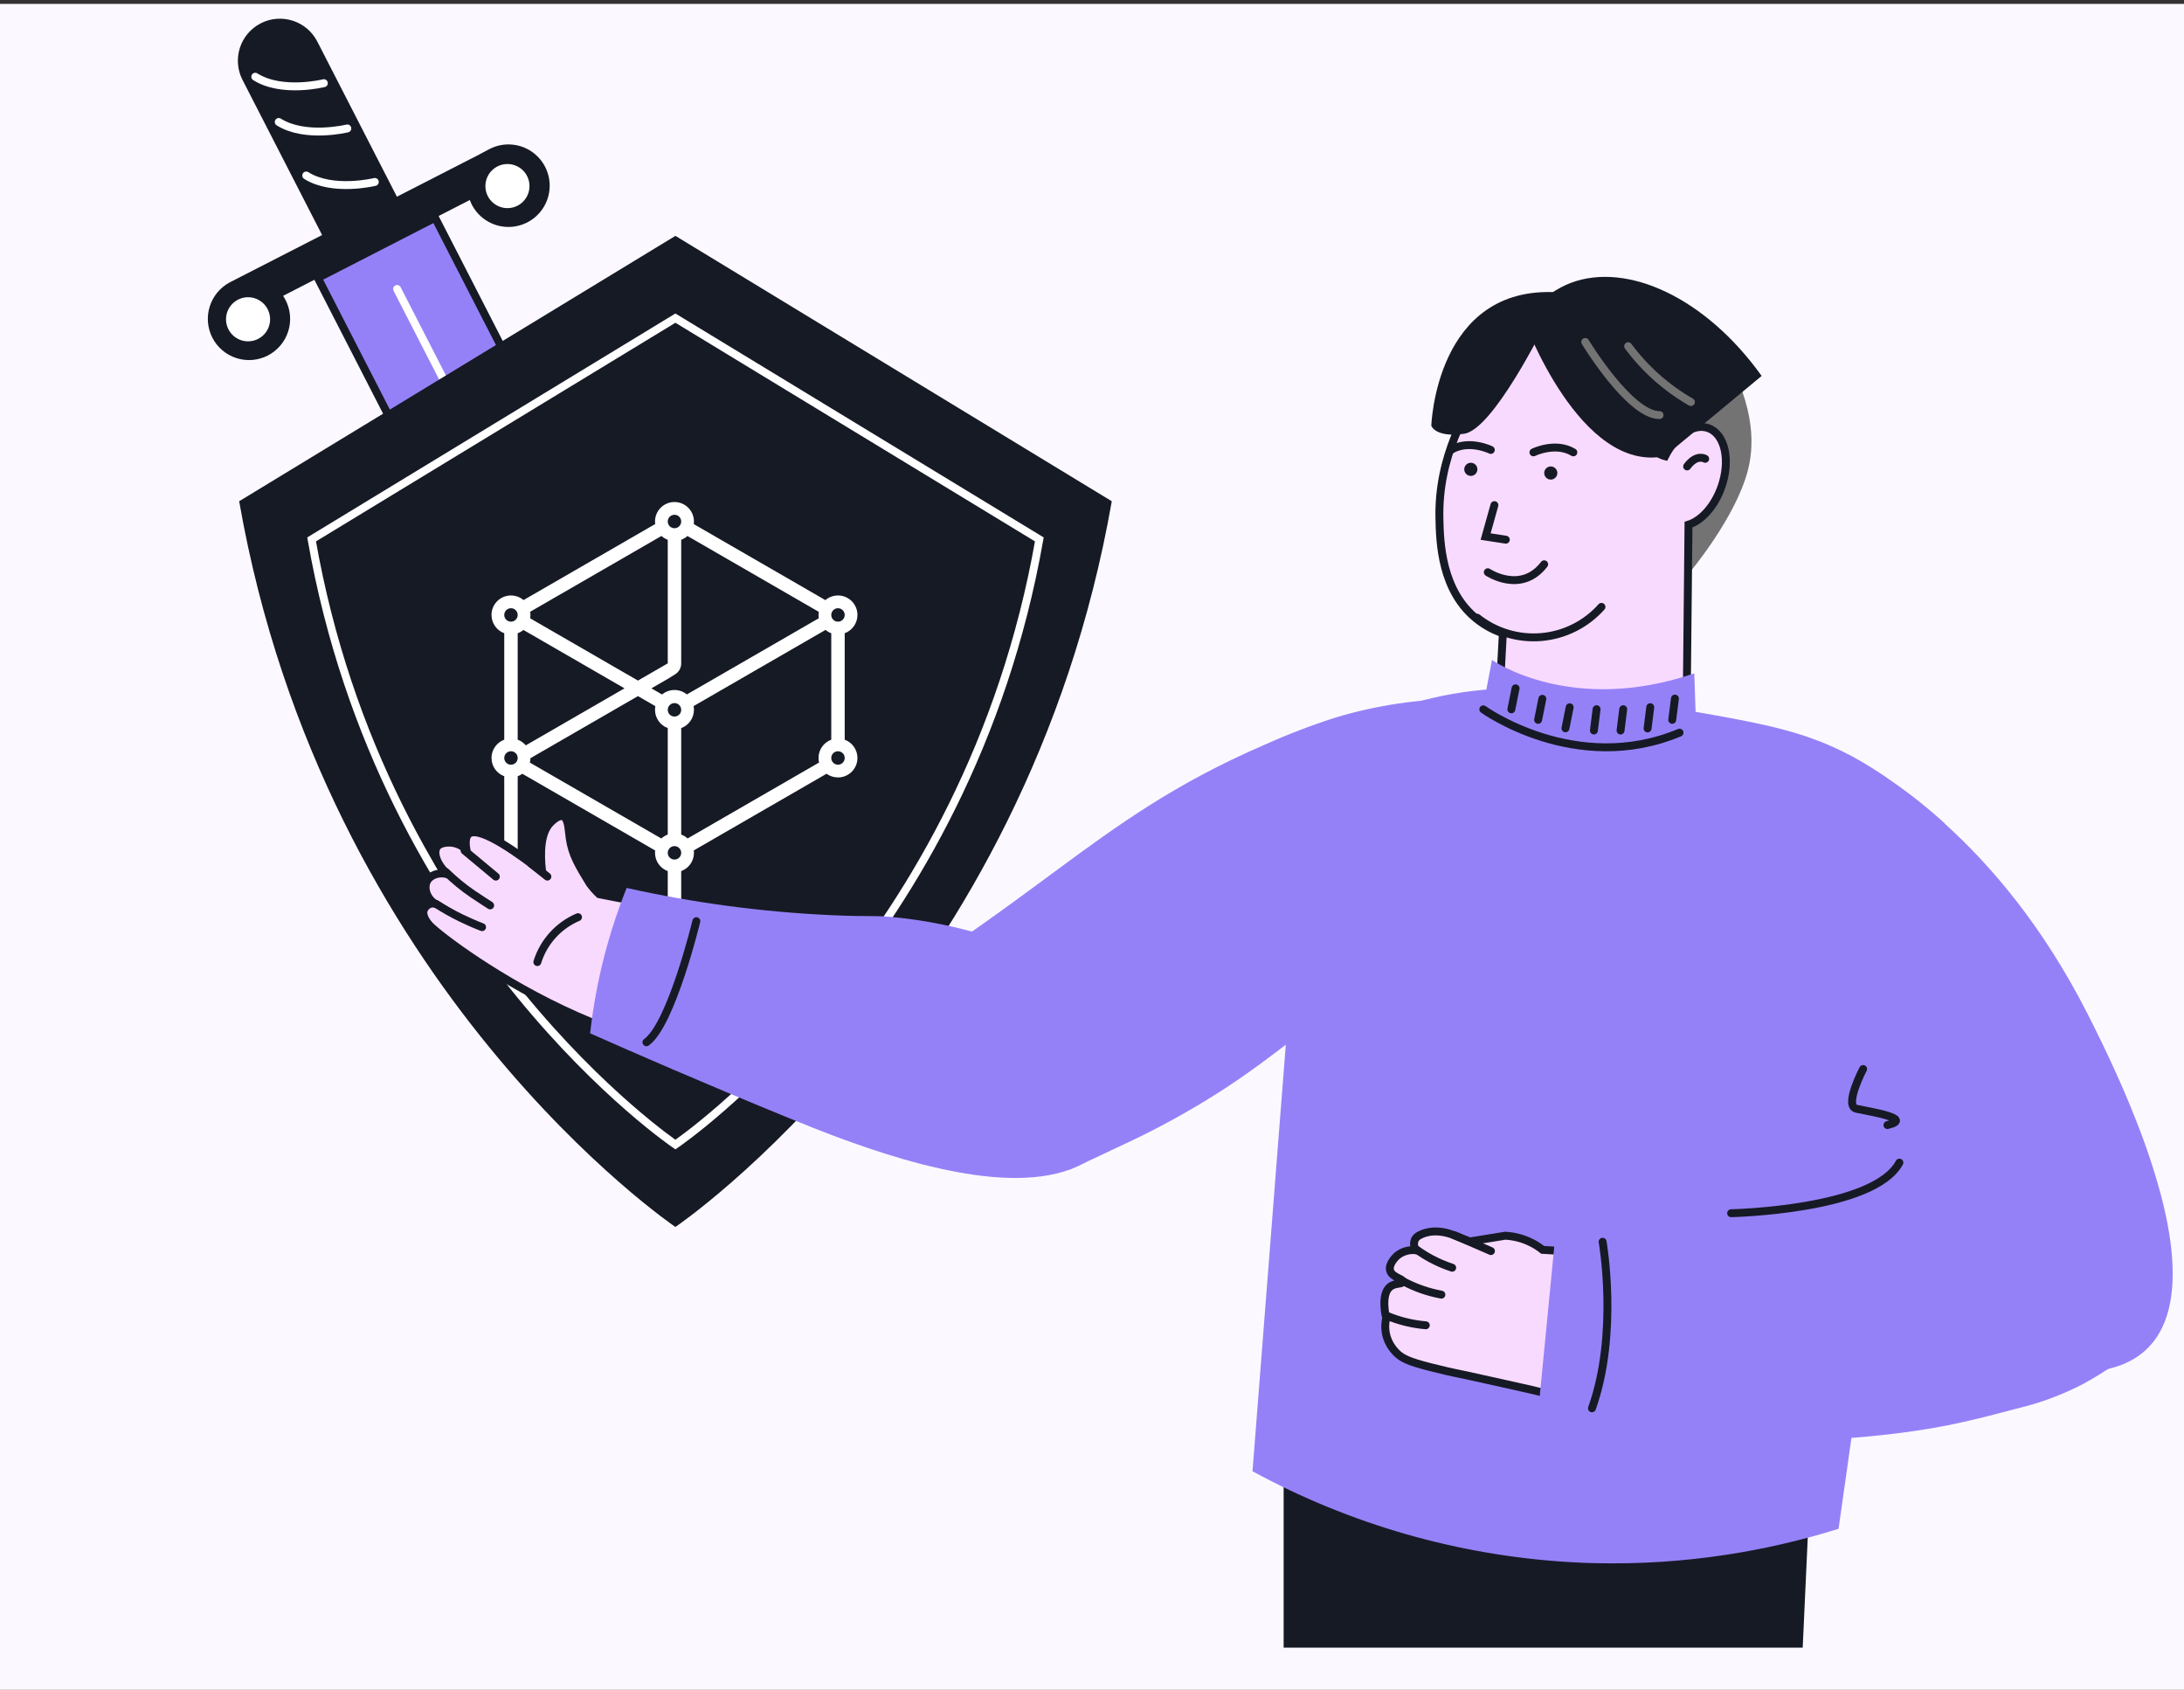 <?xml version="1.0" encoding="UTF-8"?> <svg xmlns="http://www.w3.org/2000/svg" width="552" height="427" viewBox="0 0 552 427" fill="none"><rect x="0" y="0" width="552" height="427" fill="#333333" stroke="none"/><g clip-path="url(#clip0_1438_4320)"><rect width="552" height="426" transform="translate(0 0.979)" fill="#FBF9FF"></rect><path d="M61.294 20.195C58.616 14.976 60.675 8.574 65.894 5.895C71.113 3.216 77.515 5.276 80.194 10.495L104.952 58.729C107.63 63.949 105.571 70.351 100.352 73.03C95.133 75.708 88.731 73.649 86.052 68.43L61.294 20.195Z" fill="#161A25"></path><path d="M80.344 70.23L109.969 55.024L195.921 222.484L166.296 237.69L80.344 70.23Z" fill="#9581F7" stroke="#161A25" stroke-width="2" stroke-miterlimit="10"></path><path d="M53.675 85.336C54.936 87.791 57.121 89.643 59.748 90.486C62.376 91.329 65.231 91.094 67.685 89.833C70.139 88.571 71.992 86.386 72.835 83.759C73.678 81.131 73.443 78.276 72.181 75.822L71.562 74.747L118.742 50.538L119.231 51.679C120.172 53.513 121.636 55.027 123.437 56.029C125.239 57.032 127.297 57.477 129.351 57.311C131.406 57.144 133.365 56.371 134.981 55.091C136.597 53.811 137.798 52.081 138.43 50.119C139.063 48.157 139.1 46.051 138.536 44.068C137.973 42.085 136.834 40.314 135.264 38.978C133.694 37.642 131.763 36.801 129.715 36.562C127.668 36.323 125.595 36.697 123.76 37.636L120.501 39.362L59.637 70.544L58.171 71.293C55.719 72.566 53.87 74.757 53.027 77.388C52.185 80.019 52.417 82.876 53.675 85.336Z" fill="#161A25"></path><path d="M128.256 52.59C125.179 52.59 122.685 50.096 122.685 47.019C122.685 43.942 125.179 41.447 128.256 41.447C131.334 41.447 133.828 43.942 133.828 47.019C133.828 50.096 131.334 52.59 128.256 52.59Z" fill="white"></path><path d="M62.698 86.247C59.621 86.247 57.126 83.753 57.126 80.676C57.126 77.599 59.621 75.104 62.698 75.104C65.775 75.104 68.269 77.599 68.269 80.676C68.269 83.753 65.775 86.247 62.698 86.247Z" fill="white"></path><path d="M81.852 21.017C81.852 21.017 71.262 23.657 64.518 19.388" stroke="white" stroke-width="2" stroke-miterlimit="10" stroke-linecap="round"></path><path d="M87.785 32.453C87.785 32.453 77.196 35.059 70.451 30.823" stroke="white" stroke-width="2" stroke-miterlimit="10" stroke-linecap="round"></path><path d="M94.731 45.976C94.731 45.976 84.141 48.583 77.397 44.347" stroke="white" stroke-width="2" stroke-miterlimit="10" stroke-linecap="round"></path><path d="M100.367 73.019L164.457 197.876" stroke="white" stroke-width="2" stroke-miterlimit="10" stroke-linecap="round"></path><path d="M60.448 126.652C82.05 250.075 170.708 310.027 170.708 310.027C170.708 310.027 259.365 250.075 281 126.652L170.708 59.597L60.448 126.652Z" fill="#161A25"></path><path d="M78.758 136.296C96.777 239.224 170.707 289.206 170.707 289.206C170.707 289.206 244.637 239.224 262.688 136.296L170.707 80.384L78.758 136.296Z" stroke="white" stroke-width="2" stroke-miterlimit="10"></path><path fill-rule="evenodd" clip-rule="evenodd" d="M175.392 131.769C175.392 129.052 173.189 126.85 170.472 126.85C167.755 126.85 165.553 129.052 165.553 131.769C165.553 131.988 165.567 132.204 165.595 132.416L132.321 151.626C131.465 150.901 130.356 150.464 129.146 150.464C126.429 150.464 124.227 152.667 124.227 155.384C124.227 157.504 125.567 159.311 127.447 160.003V186.904C125.567 187.596 124.227 189.402 124.227 191.522C124.227 193.642 125.567 195.449 127.447 196.14V217.194C127.447 218.133 128.208 218.894 129.146 218.894C130.085 218.894 130.846 218.133 130.846 217.194V196.14C131.268 195.985 131.662 195.774 132.02 195.516L165.589 214.896C165.565 215.092 165.553 215.292 165.553 215.495C165.553 217.615 166.893 219.421 168.773 220.113V241.078C168.773 242.016 169.534 242.777 170.472 242.777C171.411 242.777 172.172 242.016 172.172 241.078V220.113C174.052 219.421 175.392 217.615 175.392 215.495C175.392 215.287 175.379 215.082 175.354 214.881L208.912 195.507C209.723 196.095 210.72 196.442 211.798 196.442C214.515 196.442 216.718 194.239 216.718 191.522C216.718 189.402 215.378 187.596 213.498 186.904V160.003C215.378 159.311 216.718 157.504 216.718 155.384C216.718 152.667 214.515 150.464 211.798 150.464C210.583 150.464 209.47 150.905 208.612 151.636L175.348 132.431C175.377 132.215 175.392 131.994 175.392 131.769ZM172.172 179.357C172.172 180.296 171.411 181.056 170.472 181.056C169.534 181.056 168.773 180.296 168.773 179.357C168.773 178.418 169.534 177.657 170.472 177.657C171.411 177.657 172.172 178.418 172.172 179.357ZM172.172 131.769C172.172 132.708 171.411 133.469 170.472 133.469C169.534 133.469 168.773 132.708 168.773 131.769C168.773 130.831 169.534 130.07 170.472 130.07C171.411 130.07 172.172 130.831 172.172 131.769ZM172.172 215.495C172.172 216.433 171.411 217.194 170.472 217.194C169.534 217.194 168.773 216.433 168.773 215.495C168.773 214.556 169.534 213.795 170.472 213.795C171.411 213.795 172.172 214.556 172.172 215.495ZM130.846 155.384C130.846 156.323 130.085 157.084 129.146 157.084C128.208 157.084 127.447 156.323 127.447 155.384C127.447 154.446 128.208 153.685 129.146 153.685C130.085 153.685 130.846 154.446 130.846 155.384ZM130.846 191.522C130.846 192.461 130.085 193.222 129.146 193.222C128.208 193.222 127.447 192.461 127.447 191.522C127.447 190.584 128.208 189.823 129.146 189.823C130.085 189.823 130.846 190.584 130.846 191.522ZM213.498 155.384C213.498 156.323 212.737 157.084 211.798 157.084C210.86 157.084 210.099 156.323 210.099 155.384C210.099 154.446 210.86 153.685 211.798 153.685C212.737 153.685 213.498 154.446 213.498 155.384ZM213.498 191.522C213.498 192.461 212.737 193.222 211.798 193.222C210.86 193.222 210.099 192.461 210.099 191.522C210.099 190.584 210.86 189.823 211.798 189.823C212.737 189.823 213.498 190.584 213.498 191.522ZM134.001 154.581C134.044 154.843 134.066 155.111 134.066 155.384C134.066 155.674 134.041 155.958 133.993 156.234L161.242 171.966L168.773 167.618V136.388C168.18 136.169 167.641 135.84 167.18 135.425L134.001 154.581ZM132.285 159.173C131.86 159.526 131.374 159.808 130.846 160.003V186.904C131.647 187.199 132.35 187.696 132.893 188.333L157.842 173.928L132.285 159.173ZM175.302 178.415C175.361 178.72 175.392 179.035 175.392 179.357C175.392 181.477 174.052 183.283 172.172 183.975V210.877C172.775 211.099 173.323 211.435 173.788 211.86L207.015 192.677C206.926 192.307 206.879 191.92 206.879 191.522C206.879 189.402 208.219 187.596 210.099 186.904V160.003C209.566 159.806 209.076 159.52 208.648 159.163L175.302 178.415ZM165.553 179.357C165.553 179.04 165.583 178.73 165.64 178.43L161.242 175.891L134.066 191.581C134.061 191.963 134.013 192.335 133.926 192.691L167.146 211.87C167.614 211.441 168.165 211.1 168.773 210.877V183.975C166.893 183.283 165.553 181.477 165.553 179.357ZM164.641 173.928L168.773 171.543L170.651 170.375C170.744 170.317 170.834 170.255 170.92 170.188C171.681 169.599 172.172 168.676 172.172 167.639V136.388C172.76 136.171 173.295 135.845 173.754 135.435L206.941 154.596C206.9 154.853 206.879 155.116 206.879 155.384C206.879 155.669 206.903 155.948 206.949 156.219L173.603 175.472C172.753 174.769 171.662 174.348 170.473 174.348C169.279 174.348 168.183 174.774 167.331 175.482L164.641 173.928Z" fill="white"></path><path d="M457.583 373.744L455.629 416.322H324.434V375.14L457.583 373.744Z" fill="#161A25"></path><path d="M434.284 86.411C443.34 101.2 443.56 111.589 441.852 118.518C438.904 130.541 427.118 144.582 427.109 144.582L404.77 140.994L412.538 91.806L434.284 86.411Z" fill="#737373"></path><path d="M363.808 130.852C363.927 136.786 364.191 149.475 373.567 156.651C375.462 158.11 377.584 159.248 379.848 160.02L377.904 196.043C384.248 202.395 392.793 206.064 401.768 206.288C410.743 206.512 419.461 203.276 426.115 197.248L426.763 132.577C430.05 131.546 433.336 127.958 435.071 123.065C437.453 116.318 435.984 109.663 431.748 108.175C428.096 106.869 423.531 110.001 420.838 115.286C411.353 112.876 395.806 75.748 395.806 75.748C390.164 79.984 363.169 101.09 363.808 130.852Z" fill="#F9DAFF" stroke="#161A25" stroke-width="2" stroke-miterlimit="10" stroke-linecap="round"></path><path d="M430.979 115.934C430.979 115.934 428.852 114.583 426.414 117.861L430.979 115.934Z" fill="white"></path><path d="M430.979 115.934C430.979 115.934 428.852 114.583 426.414 117.861" stroke="#161A25" stroke-width="2" stroke-miterlimit="10" stroke-linecap="round"></path><path d="M404.769 153.346C400.874 157.729 395.449 160.455 389.607 160.965C383.765 161.474 377.95 159.728 373.355 156.085" stroke="#161A25" stroke-width="2" stroke-miterlimit="10" stroke-linecap="round"></path><path d="M391.954 121.184C392.872 121.184 393.616 120.44 393.616 119.523C393.616 118.605 392.872 117.861 391.954 117.861C391.037 117.861 390.293 118.605 390.293 119.523C390.293 120.44 391.037 121.184 391.954 121.184Z" fill="#161A25"></path><path d="M371.747 120.253C372.665 120.253 373.409 119.509 373.409 118.591C373.409 117.674 372.665 116.93 371.747 116.93C370.83 116.93 370.086 117.674 370.086 118.591C370.086 119.509 370.83 120.253 371.747 120.253Z" fill="#161A25"></path><path d="M387.57 114.3C387.57 114.3 393.121 111.562 397.658 114.3" stroke="#161A25" stroke-width="2" stroke-miterlimit="10" stroke-linecap="round"></path><path d="M376.799 113.689C376.799 113.689 371.248 110.95 366.711 113.689" stroke="#161A25" stroke-width="2" stroke-miterlimit="10" stroke-linecap="round"></path><path d="M376.035 144.591C376.035 144.591 384.452 150.215 390.286 142.583" stroke="#161A25" stroke-width="2" stroke-miterlimit="10" stroke-linecap="round"></path><path d="M377.707 127.638L375.488 135.581L380.592 136.366" stroke="#161A25" stroke-width="2" stroke-miterlimit="10" stroke-linecap="round"></path><path d="M385.199 80.924C385.199 80.924 399.34 119.705 420.803 115.259L445.251 94.992C431.11 75.209 411.263 66.098 397.003 71.484C394.064 72.607 389.517 75.054 385.199 80.924Z" fill="#161A25"></path><path d="M390.281 82.339C390.281 82.339 377.382 108.54 370.078 109.599C362.775 110.658 361.762 107.581 361.762 107.581C361.762 107.581 362.848 72.041 393.604 73.858L390.281 82.339Z" fill="#161A25"></path><path d="M491.446 208.003L472.046 334.47C469.612 351.742 467.159 369.018 464.688 386.296C455.386 389.204 445.876 391.401 436.241 392.869C425.335 394.529 414.305 395.235 403.276 394.978C401.121 394.936 398.933 394.847 396.712 394.713C368.634 393.044 341.269 385.205 316.566 371.753C321.295 311.227 326.021 250.703 330.744 190.183C337.428 185.588 344.687 181.893 352.335 179.191C365.315 174.652 379.133 173.019 392.814 174.407C392.814 174.407 407.42 182.751 422.63 178.972C424.738 179.264 428.025 179.748 432.023 180.469C446.092 183.007 456.618 184.988 467.828 190.968C471.6 193.018 475.237 195.305 478.719 197.815C483.175 200.935 487.426 204.338 491.446 208.003Z" fill="#9581F7"></path><path d="M530.152 346.374C511.109 348.903 483.328 338.961 472.045 334.506C468.868 333.237 467.005 332.406 467.005 332.406L454.727 186.248L467.827 190.995C476.321 195.761 484.245 201.479 491.444 208.039C503.449 218.857 516.54 234.358 527.66 256.241C532.657 266.064 536.746 275.057 539.93 283.218C542.363 289.329 544.445 295.575 546.165 301.924C553.486 329.731 547.005 344.128 530.152 346.374Z" fill="#9581F7"></path><path d="M470.898 270.118C470.898 270.118 465.986 279.439 469.209 280.16C472.432 280.881 483.962 282.625 477.042 284.277" stroke="#161A25" stroke-width="2" stroke-miterlimit="10" stroke-linecap="round"></path><path d="M377.1 166.748C377.1 166.748 396.938 180.843 428.224 170.144L429.255 200.635C429.255 200.635 408.715 226.051 381.966 212.138L369.852 204.652L377.1 166.748Z" fill="#9581F7"></path><path d="M374.898 179.237C374.898 179.237 398.26 196.089 424.497 185.125" stroke="#161A25" stroke-width="2" stroke-miterlimit="10" stroke-linecap="round"></path><path d="M383.056 173.923L381.988 179.237" stroke="#161A25" stroke-width="2" stroke-miterlimit="10" stroke-linecap="round"></path><path d="M389.822 176.58L388.754 181.893" stroke="#161A25" stroke-width="2" stroke-miterlimit="10" stroke-linecap="round"></path><path d="M396.732 178.716L395.664 184.029" stroke="#161A25" stroke-width="2" stroke-miterlimit="10" stroke-linecap="round"></path><path d="M403.531 179.2L402.855 184.586" stroke="#161A25" stroke-width="2" stroke-miterlimit="10" stroke-linecap="round"></path><path d="M410.265 179.2L409.59 184.586" stroke="#161A25" stroke-width="2" stroke-miterlimit="10" stroke-linecap="round"></path><path d="M417.097 178.689L416.422 184.066" stroke="#161A25" stroke-width="2" stroke-miterlimit="10" stroke-linecap="round"></path><path d="M423.333 176.516L422.648 181.893" stroke="#161A25" stroke-width="2" stroke-miterlimit="10" stroke-linecap="round"></path><path d="M396.897 319.242C397.81 319.118 398.739 319.267 399.568 319.67C400.396 320.073 401.086 320.713 401.551 321.508C402.017 322.303 402.236 323.218 402.183 324.137C402.129 325.057 401.804 325.94 401.249 326.675C400.694 327.41 399.934 327.965 399.064 328.269C398.195 328.572 397.255 328.612 396.363 328.382C395.471 328.153 394.667 327.664 394.052 326.978C393.437 326.292 393.039 325.44 392.908 324.528C392.819 323.919 392.852 323.297 393.005 322.701C393.158 322.104 393.428 321.544 393.799 321.052C394.17 320.56 394.635 320.147 395.167 319.837C395.699 319.526 396.287 319.324 396.897 319.242Z" fill="white"></path><path d="M349.993 331.037C350.066 331.704 350.195 332.363 350.377 333.009C349.989 334.624 350.039 336.313 350.523 337.902C350.972 339.291 351.727 340.56 352.732 341.618C354.311 343.289 356.146 344.064 361.469 345.434C363.879 346.055 366.946 346.785 370.47 347.479C373.127 348.081 376.377 348.793 380.247 349.642C400.003 353.906 404.458 356.289 421.201 358.872C423.611 359.246 425.647 359.529 427.062 359.721L432.092 316.376C421.457 317.015 411.561 317.024 402.541 316.668C397.127 316.239 392.727 315.965 389.897 315.81C389.011 315.098 388.05 314.486 387.03 313.984C384.977 312.947 382.728 312.353 380.43 312.24C377.436 312.724 374.45 313.199 371.465 313.692L370.178 313.189L367.54 312.131C362.208 309.985 358.903 312.067 358.903 312.067C358.387 312.27 357.954 312.64 357.671 313.116C357.446 313.562 357.354 314.063 357.404 314.559C357.454 315.056 357.645 315.527 357.954 315.919C357.097 315.808 356.226 315.873 355.394 316.108C354.563 316.343 353.787 316.745 353.115 317.289C352.951 317.435 350.851 319.333 351.353 321.059C351.856 322.784 354.704 323.113 354.585 323.862C354.467 324.61 352.531 324.017 351.171 325.295C349.573 326.792 349.875 329.823 349.993 331.037Z" fill="#F9DAFF" stroke="#161A25" stroke-width="2" stroke-miterlimit="10" stroke-linecap="round"></path><path d="M358.102 315.791C359.223 316.604 360.397 317.342 361.616 318.001C363.351 318.937 365.166 319.716 367.039 320.328" stroke="#161A25" stroke-width="2" stroke-miterlimit="10" stroke-linecap="round"></path><path d="M354.832 323.843C357.805 325.415 361 326.523 364.308 327.13" stroke="#161A25" stroke-width="2" stroke-miterlimit="10" stroke-linecap="round"></path><path d="M350.621 332.507C353.727 333.793 357.012 334.59 360.362 334.871" stroke="#161A25" stroke-width="2" stroke-miterlimit="10" stroke-linecap="round"></path><path d="M367.551 312.103L376.835 316.12" stroke="#161A25" stroke-width="2" stroke-miterlimit="10" stroke-linecap="round"></path><path d="M542.312 338.733C540.486 340.33 538.049 342.275 535.109 344.338C532.333 346.303 529.443 348.101 526.455 349.724C521.248 352.43 515.729 354.487 510.022 355.85C499.615 358.589 492.458 360.497 480.608 362.031C449.91 366.017 418.725 363.826 388.887 355.585L391.105 332.826C391.848 325.249 392.584 317.666 393.314 310.076C416.014 313.118 439.105 311.133 460.953 304.261C470.725 301.152 480.158 297.062 489.107 292.055C497.463 299.87 506.185 307.782 515.272 315.791C524.358 323.8 533.372 331.448 542.312 338.733Z" fill="#9581F7"></path><path d="M437.535 306.552C437.535 306.552 473.632 305.813 480.068 293.771" stroke="#161A25" stroke-width="2" stroke-miterlimit="10" stroke-linecap="round"></path><path d="M400.664 86.411C400.664 86.411 411.866 104.888 419.443 104.888" stroke="#737373" stroke-width="2" stroke-miterlimit="10" stroke-linecap="round"></path><path d="M411.512 87.479C415.772 93.226 421.174 98.031 427.378 101.593" stroke="#737373" stroke-width="2" stroke-miterlimit="10" stroke-linecap="round"></path><path d="M405.056 313.765C405.056 313.765 409.137 336.907 402.363 355.85" stroke="#161A25" stroke-width="2" stroke-miterlimit="10" stroke-linecap="round"></path><path d="M208.429 260.541C170.032 281.265 113.029 238.494 108.638 233.866C106.639 231.748 107.031 230.214 107.031 230.214C107.128 229.836 107.308 229.484 107.56 229.185C107.811 228.886 108.127 228.648 108.483 228.489C108.97 228.28 109.514 228.242 110.026 228.379C107.734 226.991 107.022 224.234 107.981 222.536C108.821 221.076 110.966 220.3 113.12 220.893C110.29 218.355 109.469 215.37 110.446 213.991C111.24 212.896 113.184 212.905 113.641 212.905C115.238 212.945 116.759 213.599 117.886 214.731C117.439 211.992 118.005 211.079 118.534 210.659C121.474 208.468 132.429 216.821 136.099 219.588L137.012 220.263C136.464 215.479 136.61 210.367 139.148 207.847C139.632 207.382 141.147 205.866 142.316 206.286C143.676 206.77 143.658 209.527 144.005 211.855C144.598 215.972 146.278 218.702 149.035 223.212C149.752 224.194 150.555 225.111 151.436 225.951L151.974 226.06C163.231 228.397 176.623 229.958 178.705 230.205L208.429 260.541Z" fill="#F9DAFF" stroke="#161A25" stroke-width="2" stroke-miterlimit="10" stroke-linecap="round"></path><path d="M117.418 214.923L125.324 221.505" stroke="#161A25" stroke-width="2" stroke-miterlimit="10" stroke-linecap="round"></path><path d="M112.637 220.272C114.765 222.367 117.078 224.264 119.548 225.941C120.716 226.736 123.884 228.781 123.884 228.781" stroke="#161A25" stroke-width="2" stroke-miterlimit="10" stroke-linecap="round"></path><path d="M110.203 228.397C112.215 229.692 114.3 230.868 116.447 231.921C118.337 232.834 120.154 233.628 121.843 234.268" stroke="#161A25" stroke-width="2" stroke-miterlimit="10" stroke-linecap="round"></path><path d="M134.203 218.218C135.591 219.302 136.972 220.394 138.348 221.496" stroke="#161A25" stroke-width="2" stroke-miterlimit="10" stroke-linecap="round"></path><path d="M135.812 243.095C136.598 240.57 137.924 238.247 139.7 236.287C141.475 234.327 143.657 232.778 146.092 231.748" stroke="#161A25" stroke-width="2" stroke-miterlimit="10" stroke-linecap="round"></path><path d="M224.578 249.23C234.136 270.109 249.227 296.063 268.544 295.661C269.092 295.661 269.64 295.616 270.188 295.561C274.241 293.799 278.294 291.909 282.302 289.974C282.95 289.654 284.356 289.015 286.355 288.066C294.366 284.236 302.118 279.888 309.562 275.048C323.256 266.119 330.075 259.072 339.232 254.434C341.745 253.276 343.858 251.398 345.303 249.039C347.74 244.766 345.841 240.229 346.134 237.235C346.876 229.69 348.071 222.196 349.712 214.795C359.973 213.836 368.664 207.309 371.887 198.125C375.694 187.316 370.125 177.886 369.322 176.58C358.539 176.609 347.819 178.208 337.497 181.327C331.355 183.294 325.329 185.607 319.449 188.256C297.237 197.86 282.85 208.213 266.709 220.145C254.878 228.854 242.088 238.458 224.578 249.23Z" fill="#9581F7"></path><path d="M149.148 261.098C160.268 266.037 177.166 273.395 198.364 282.095C209.967 286.833 212.733 287.746 215.545 288.75C237.181 296.465 266.322 303.731 279.45 289.663C279.824 289.271 280.18 288.851 280.527 288.422C284.251 283.596 286.322 277.7 286.433 271.606C286.381 268.309 285.801 265.042 284.717 261.929C278.692 245.578 251.852 234.541 227.057 231.875C220.667 231.182 220.758 231.729 210.195 231.245C192.756 230.46 175.418 228.156 158.378 224.362C156.494 229.077 154.861 233.889 153.485 238.777C151.445 246.09 149.995 253.554 149.148 261.098Z" fill="#9581F7"></path><path d="M175.999 232.761C175.999 232.761 169.7 258.853 163.383 263.362" stroke="#161A25" stroke-width="2" stroke-miterlimit="10" stroke-linecap="round"></path></g><defs><clipPath id="clip0_1438_4320"><rect width="552" height="426" fill="white" transform="translate(0 0.979)"></rect></clipPath></defs></svg> 